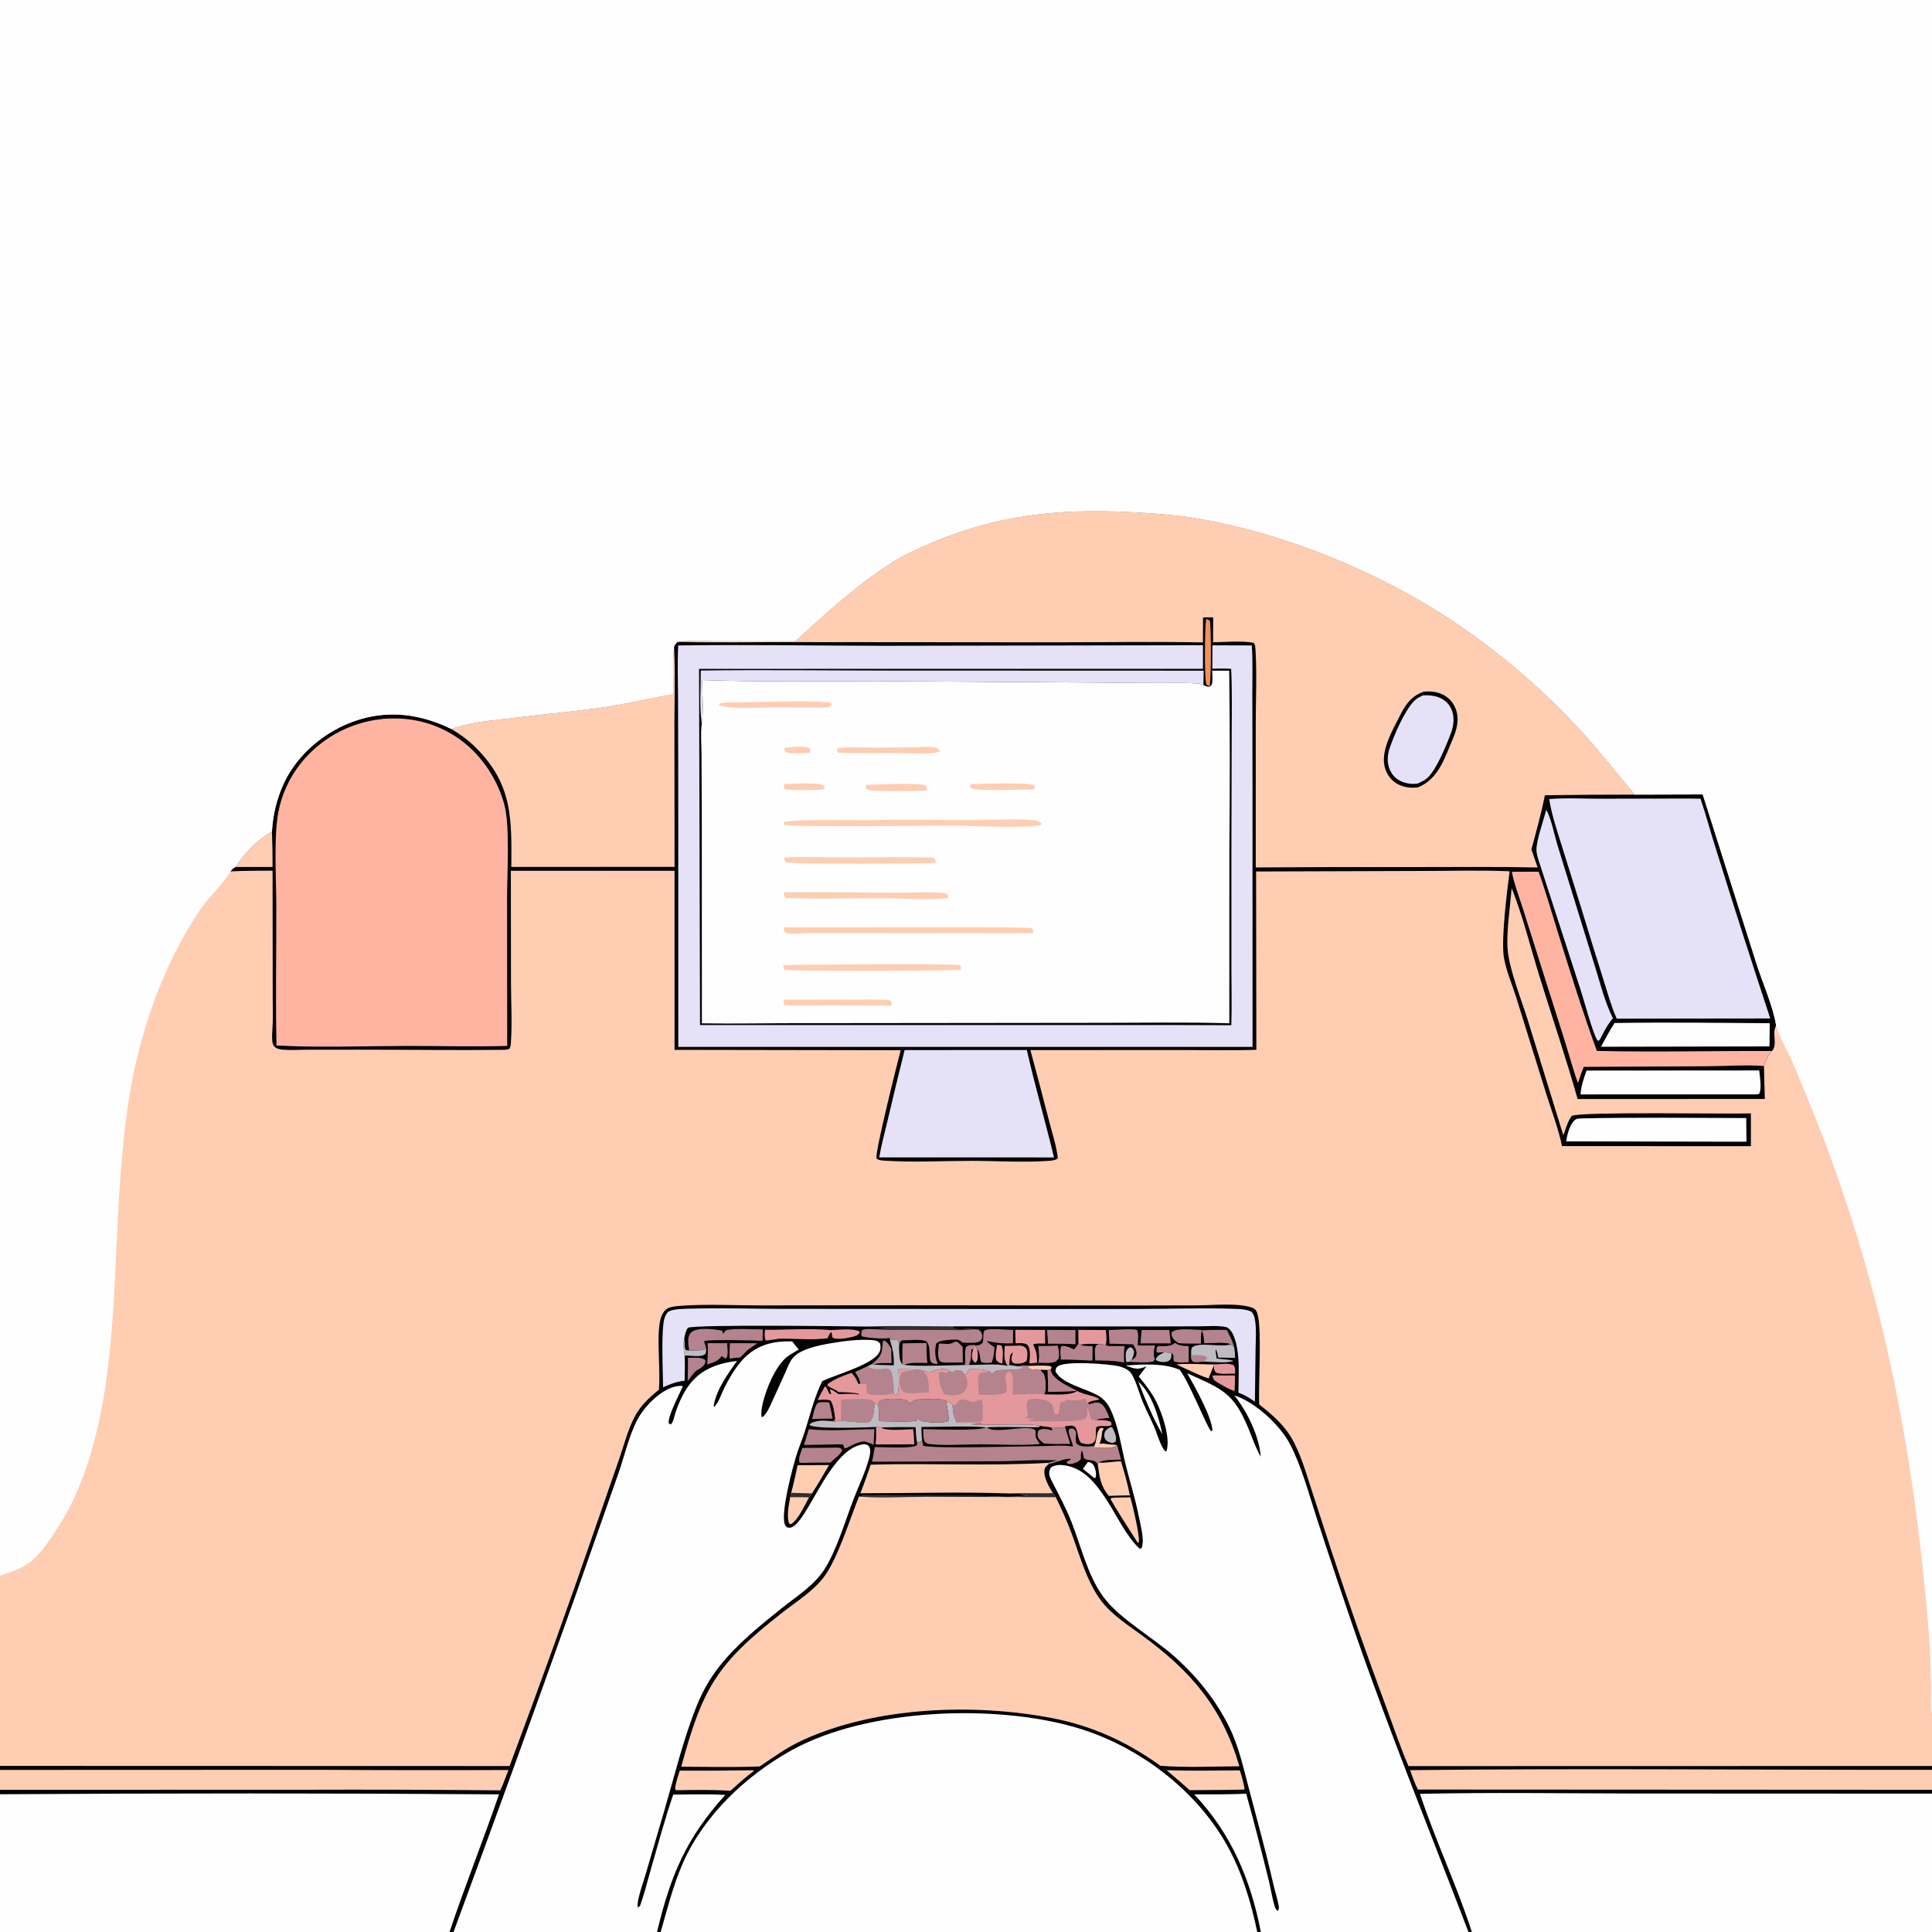 <?xml version="1.0" encoding="utf-8" ?>
<svg xmlns="http://www.w3.org/2000/svg" xmlns:xlink="http://www.w3.org/1999/xlink" width="1024" height="1024">
	<rect width="100%" height="100%" fill="#808080" stroke="none"/>
	<path fill="#FFCDB2" d="M0 0L1024 0L1024 908.418L1024 936.008L1024 938.043L1024 948.639L1024 950.662L1024 1024L780.116 1024L778.314 1024L668.267 1024L666.368 1024L350.175 1024L348.241 1024L240.388 1024L238.256 1024L0 1024L0 950.991L0 948.637L0 938.092L0 935.965L0 835.095L0 0Z"/>
	<path fill="#020202" d="M421.464 339.871C437.923 324.897 454.681 309.431 473.614 297.617C480.065 293.592 487.029 290.572 494.004 287.588C527.76 273.148 560.502 269.602 596.955 271.311C609.899 271.918 623.196 272.799 635.969 275.006C680.299 282.666 727.864 302.04 765.727 326.345C792.282 343.391 818.098 365.409 839.267 388.79C848.706 399.215 857.457 410.388 866.497 421.166L902.472 421.064L930.861 510.443C934.073 520.66 939.817 533.305 941.388 543.641C938.895 547.646 942.379 553.36 939.245 557.052C937.104 558.43 935.994 562.614 934.925 565L935.397 582.475L836.173 582.515C830.021 560.734 822.723 539.366 816.039 517.753C811.221 502.175 807.233 485.856 801.218 470.717C800.476 479.84 798.252 494.934 799.094 503.521C800.171 514.503 806.305 529.694 809.687 540.458L828.603 601.765C829.847 598.351 830.916 594.321 833.105 591.407C839.009 589.08 914.794 590.53 928.013 590.121L928.02 607.502L827.898 607.456C825.984 598.128 822.355 588.721 819.498 579.613L803.569 528.465C801.474 521.732 797.549 512.706 796.892 505.809C795.909 495.484 798.691 472.69 800.139 461.809C785.243 461.128 770.106 461.616 755.191 461.618L665.748 461.908L665.891 556.417C651.977 556.859 637.947 556.52 624.022 556.526L546.131 556.574Q551.173 575.171 555.955 593.836C557.622 600.336 559.917 607.236 560.679 613.872C559.549 615.148 556.509 615.228 554.836 615.338C541.689 616.206 527.893 615.277 514.665 615.281C499.855 615.285 483.665 616.175 469.002 615.174C467.489 615.07 465.766 615.046 464.582 614.003C463.46 611.653 475.747 562.864 477.388 556.644L357.523 556.443L357.515 461.537L270.762 461.543L270.829 520.968C270.852 531.256 271.499 541.985 270.808 552.236C270.707 553.741 270.758 554.812 269.846 556.011C268.8 556.292 267.973 556.426 266.88 556.437C241.425 556.709 215.916 556.355 190.454 556.359L163.282 556.371C158.877 556.374 154.26 556.726 149.888 556.35C148.313 556.215 146.298 555.814 145.268 554.495C144.629 553.679 144.375 552.576 144.292 551.563C144.041 548.506 144.469 545.241 144.55 542.171C144.677 537.377 144.561 532.556 144.542 527.76L144.477 461.481C137.025 461.517 129.553 461.451 122.11 461.867C122.951 460.746 123.574 460.208 124.798 459.526C128.623 453.163 137.389 443.885 144.143 440.792Q144.311 437.399 144.81 434.039Q145.309 430.679 146.134 427.383Q146.959 424.088 148.102 420.888Q149.244 417.689 150.694 414.617C158.052 399.333 172.516 387.439 188.461 382.009C205.893 376.072 222.991 378.452 239.246 386.39C248.782 382.753 259.826 381.989 269.926 380.749C285.171 378.878 300.464 377.468 315.693 375.456C329.641 373.613 343.149 370.359 356.96 367.817C356.915 359.643 356.264 350.86 357.262 342.759C357.782 341.521 358.178 341.004 359.233 340.173C366.149 339.277 373.576 339.828 380.565 339.833L421.464 339.871Z"/>
	<path fill="#EF925B" d="M639.252 328.09C640.155 328.324 640.625 328.517 641.329 329.134C641.983 337.467 642.026 355.35 641.205 363.702L639.504 362.995C638.172 360.779 638.596 331.973 639.252 328.09Z"/>
	<path fill="#FFCDB2" d="M144.143 440.792Q144.51 450.151 144.47 459.517L124.798 459.526C128.623 453.163 137.389 443.885 144.143 440.792Z"/>
	<path fill="#FEFEFE" d="M855.746 542.209C883.138 541.781 910.613 542.125 938.009 542.334L937.866 554.615L930.75 554.638L848.55 554.793C850.86 550.548 853.115 546.268 855.746 542.209Z"/>
	<path fill="#FEFEFE" d="M838.455 592.767C867.459 592.161 896.528 592.53 925.539 592.587Q925.638 598.854 925.653 605.121L916.75 605.124L830.091 604.941C830.604 601.541 831.905 596.439 834.349 593.937C835.582 592.675 836.815 592.873 838.455 592.767Z"/>
	<path fill="#FEFEFE" d="M840.898 567.421L932.428 567.358C932.71 570.51 933.926 576.96 932.366 579.79L931.125 580.041L837.698 580.064C838.052 575.606 839.375 571.592 840.898 567.421Z"/>
	<path fill="#E5E1F7" d="M819.497 429.28C821.915 432.668 824.056 443.291 825.436 447.774L844.91 510.766C847.97 520.346 850.392 530.708 854.864 539.71C851.94 543.098 850.006 547.081 847.945 551.019C847.79 551.251 847.314 551.557 847.088 551.735C846.739 551.397 846.597 551.297 846.326 550.819C843.925 546.586 839.744 530.834 837.854 524.985L815.443 455.856C814.953 454.295 814.476 452.599 814.366 450.965C814.028 445.953 818.166 434.782 819.497 429.28Z"/>
	<path fill="#E5E1F7" d="M371.431 355.39C404.874 354.967 438.367 355.386 471.815 355.413L637.956 355.472L637.839 363.109C636.587 362.317 635.356 362.3 633.931 362.213C627.726 361.832 621.414 362.064 615.193 362.039Q597.393 362.01 579.594 361.78L463.041 361.003C432.809 361.03 402.362 361.498 372.153 360.458C372.216 367.928 372.984 376.338 371.925 383.722C370.684 374.635 371.441 364.585 371.431 355.39Z"/>
	<path fill="#FFB4A2" d="M801.279 462.073L815.493 462.017C819.249 472.499 822.304 483.265 825.62 493.892C832.203 514.99 838.785 536.247 846.375 557.008C877.282 557.708 908.32 556.946 939.245 557.052C937.104 558.43 935.994 562.614 934.925 565C925.014 564.279 914.447 565.093 904.48 565.136L839.451 565.467C838.221 568.282 837.289 571.178 836.335 574.095C833.661 566.589 831.579 558.8 829.201 551.191L816.135 509.982L807.136 481.511C805.087 475.114 802.589 468.654 801.279 462.073Z"/>
	<path fill="#E5E1F7" d="M479.462 556.567L544.246 556.525C548.532 575.585 554.092 594.457 558.644 613.478L545.25 613.449L466.008 613.438C467.066 607.018 468.869 600.616 470.358 594.272Q474.771 575.386 479.462 556.567Z"/>
	<path fill="#FFCDB2" d="M356.96 367.817C356.915 359.643 356.264 350.86 357.262 342.759C358.004 356.462 357.457 370.441 357.459 384.17L357.538 459.459L271.007 459.494C271.16 434.408 271.848 416.246 252.783 396.851C248.742 392.741 244.198 389.325 239.246 386.39C248.782 382.753 259.826 381.989 269.926 380.749C285.171 378.878 300.464 377.468 315.693 375.456C329.641 373.613 343.149 370.359 356.96 367.817Z"/>
	<path fill="#E5E1F7" d="M894.308 423.247L901.275 423.319C904.196 431.733 906.459 440.487 909.177 448.986Q923.328 494.522 938.276 539.801L866.511 539.891L856.901 539.901C853.979 533.37 852.047 526.206 849.882 519.391Q843.826 500.227 837.998 480.993L827.817 448.42C825.27 440.221 822.444 432.032 821.106 423.531C829.729 422.808 838.749 423.328 847.425 423.339L894.308 423.247Z"/>
	<path fill="#E5E1F7" d="M359.451 342.1C395.496 341.597 431.582 342.214 467.63 342.289L637.606 341.978L637.582 354.491L370.52 354.513L371.036 543.281L621.023 543.288L652.622 543.384C652.939 533.385 652.678 523.287 652.674 513.276L652.662 451.274L652.81 391.625C652.832 379.286 653.127 366.847 652.536 354.52C649.238 354.245 645.87 354.392 642.56 354.422L642.62 342.033L663.498 342.093C664.054 350.664 663.729 359.476 663.768 368.07L663.853 418.618L663.882 554.879L359.499 554.874L359.484 416.239L359.375 370.2C359.335 360.856 359.003 351.429 359.451 342.1Z"/>
	<path fill="#FFB4A2" d="M201.859 381.18C204.135 380.796 206.685 380.836 208.994 380.808Q210.438 380.798 211.881 380.859Q213.325 380.92 214.763 381.052Q216.201 381.183 217.631 381.386Q219.062 381.589 220.48 381.861Q221.898 382.134 223.302 382.476Q224.705 382.818 226.09 383.229Q227.474 383.64 228.837 384.119Q230.2 384.597 231.538 385.142Q232.875 385.688 234.184 386.298Q235.494 386.908 236.771 387.582Q238.049 388.256 239.291 388.992Q240.534 389.728 241.739 390.524Q242.944 391.321 244.109 392.175Q245.273 393.03 246.394 393.941Q247.515 394.852 248.589 395.817Q249.664 396.782 250.69 397.799C258.636 405.698 264.883 416.491 267.54 427.408C270.252 438.545 268.779 463.209 268.753 476.166L268.83 554.365C251.198 554.848 233.4 554.354 215.75 554.363C193.293 554.42 168.829 555.343 146.54 554.128C146.02 529.465 146.499 504.692 146.445 480.017C146.414 466.092 145.046 443.728 147.484 430.692Q147.808 428.959 148.234 427.248Q148.659 425.538 149.186 423.855Q149.713 422.173 150.338 420.525Q150.964 418.877 151.686 417.269Q152.408 415.66 153.224 414.098Q154.041 412.535 154.948 411.024Q155.856 409.513 156.851 408.058Q157.847 406.603 158.927 405.21Q159.896 403.963 160.927 402.766Q161.957 401.568 163.046 400.424Q164.135 399.28 165.28 398.192Q166.424 397.103 167.622 396.073Q168.82 395.043 170.067 394.075Q171.315 393.106 172.609 392.201Q173.904 391.296 175.242 390.456Q176.58 389.617 177.958 388.845Q179.337 388.074 180.752 387.372Q182.167 386.671 183.616 386.04Q185.064 385.41 186.542 384.853Q188.02 384.297 189.524 383.814Q191.028 383.332 192.555 382.925Q194.081 382.518 195.626 382.189Q197.171 381.859 198.73 381.606Q200.289 381.354 201.859 381.18Z"/>
	<path fill="#FFCDB2" d="M421.464 339.871C437.923 324.897 454.681 309.431 473.614 297.617C480.065 293.592 487.029 290.572 494.004 287.588C527.76 273.148 560.502 269.602 596.955 271.311C609.899 271.918 623.196 272.799 635.969 275.006C680.299 282.666 727.864 302.04 765.727 326.345C792.282 343.391 818.098 365.409 839.267 388.79C848.706 399.215 857.457 410.388 866.497 421.166Q842.666 421.149 818.838 421.5C816.893 431.178 814.274 440.667 811.674 450.186Q813.289 454.993 814.973 459.776C793.262 459.322 771.485 459.573 749.769 459.569Q707.679 459.453 665.59 459.765L665.568 383.757C665.573 370.996 666.198 357.909 665.484 345.195C665.4 343.711 665.445 341.817 664.463 340.69C657.812 339.494 649.748 340.364 642.938 340.4L643.028 327.273C641.234 327.125 639.428 327.216 637.63 327.259L637.571 340.485C611.683 340.009 585.721 340.42 559.827 340.443L420.961 340.33C400.405 340.268 379.777 340.767 359.233 340.173C366.149 339.277 373.576 339.828 380.565 339.833L421.464 339.871Z"/>
	<path fill="#020202" d="M754.704 366.568C757.985 366.369 760.667 366.478 763.756 367.712C767.358 369.151 770.067 371.952 771.486 375.552C773.67 381.092 772.173 386.616 769.934 391.847C765.625 401.915 762.401 412.965 751.453 417.368C748.023 417.666 745.222 417.505 742.002 416.158C738.343 414.628 735.739 411.654 734.372 407.965C730.94 398.706 738.162 387.029 742.205 378.887C745.066 373.127 748.416 368.711 754.704 366.568Z"/>
	<path fill="#E5E1F7" d="M754.163 368.561C757.022 368.409 759.58 368.544 762.302 369.518C765.36 370.612 767.768 372.662 769.146 375.624C771.06 379.734 770.603 384.291 769.071 388.437C766.686 394.893 761.392 407.881 756.564 412.299C755.055 413.679 753.107 414.496 751.268 415.339C748.787 415.618 746.771 415.51 744.37 414.761C740.909 413.681 738.421 411.756 736.843 408.433C734.943 404.43 735.267 400.19 736.694 396.101C739.173 389.001 744.353 376.87 749.544 371.499C750.849 370.148 752.495 369.372 754.163 368.561Z"/>
	<path fill="#FEFEFE" d="M642.485 355.481L651.509 355.47Q652.094 402.617 651.595 449.765L651.57 542.37C628.749 541.673 605.802 542.138 582.969 542.126L425.811 542.297C407.891 542.273 389.923 542.696 372.011 542.391L371.964 431.759L371.813 399.915C371.781 394.719 371.253 388.858 371.925 383.722C372.984 376.338 372.216 367.928 372.153 360.458C402.362 361.498 432.809 361.03 463.041 361.003L579.594 361.78Q597.393 362.01 615.193 362.039C621.414 362.064 627.726 361.832 633.931 362.213C635.356 362.3 636.587 362.317 637.839 363.109C639.056 363.662 639.766 364 641.136 363.968C642.184 363.152 642.451 362.689 642.566 361.333C642.728 359.436 642.541 357.388 642.485 355.481Z"/>
	<path fill="#FFCDB2" d="M415.888 396.197C419.503 396.195 426.561 394.663 429.354 397.003L429.32 399.067L421.387 399.259C419.421 399.29 417.257 399.423 415.786 398.008L415.888 396.197Z"/>
	<path fill="#FFCDB2" d="M415.5 415.632C419.348 415.54 434.454 414.348 436.941 416.503L436.849 418.37C433.688 418.664 417.687 419.334 415.64 418.063L415.5 415.632Z"/>
	<path fill="#FFCDB2" d="M514.701 415.656C520.013 415.379 545.396 414.584 548.353 416.292C548.537 417.5 548.559 417.425 547.861 418.427C542.603 418.446 517.976 419.367 514.845 417.843C514.171 417.516 514.287 417.182 514.118 416.525L514.701 415.656Z"/>
	<path fill="#FFCDB2" d="M458.97 415.975C468.187 415.876 481.651 414.733 490.405 416.092C491.254 417.036 491.118 417.801 491.268 419.025C486.452 419.049 461.721 420.035 459.167 418.208L458.97 415.975Z"/>
	<path fill="#FFCDB2" d="M464.326 396.244L485.69 396.048C488.662 396.023 492.351 395.578 495.254 396.117C496.38 396.326 497.229 396.908 498.077 397.637L498.011 398.268C494.826 400.171 481.703 399.124 477.375 399.143Q461.035 399.232 444.696 399.077C443.685 398.417 443.714 398.486 443.433 397.315L444.059 396.557C450.528 395.635 457.756 396.245 464.326 396.244Z"/>
	<path fill="#FFCDB2" d="M387.677 372.222C404.293 372.32 423.7 371.077 439.898 372.274L440.783 373.471L441.022 373.003L440.542 372.479L440.765 373.521C440.557 373.724 440.368 373.947 440.141 374.128C438.568 375.387 436.55 375.071 434.666 374.999L408.766 374.927C399.993 374.952 389.303 376.206 380.858 373.74L381.872 372.906L380.351 373.302C382.856 372.337 385.044 372.272 387.677 372.222Z"/>
	<path fill="#FFCDB2" d="M415.344 529.83L450.315 529.831C457.324 529.826 464.465 529.548 471.451 530.079C472.653 530.92 472.46 531.59 472.736 532.964C461.607 533.066 450.475 532.867 439.345 532.879C431.472 532.887 423.403 533.284 415.553 532.737L415.344 529.83Z"/>
	<path fill="#FFCDB2" d="M415.536 454.526C426.32 453.926 437.437 454.476 448.252 454.477C463.705 454.478 479.261 454.086 494.703 454.563C495.801 455.242 495.72 456.165 496.037 457.373C488.306 457.702 418.589 458.186 416.156 456.985L415.536 454.526Z"/>
	<path fill="#FFCDB2" d="M415.508 472.953Q445.54 472.888 475.57 473.142C483.494 473.212 491.973 472.6 499.834 473.264C500.643 473.333 501.285 473.458 501.951 473.952C502.576 474.415 502.529 475.221 502.684 475.936C492.995 477.205 478.655 476.111 468.487 476.072C451.154 476.006 433.643 476.667 416.335 475.936C415.346 474.921 415.592 474.308 415.508 472.953Z"/>
	<path fill="#FFCDB2" d="M414.98 511.534C415.269 511.522 415.557 511.505 415.846 511.498C425.762 511.252 505.802 510.658 508.548 511.533C508.884 511.64 509.057 512.02 509.312 512.264L509.349 514.064C500.462 514.581 417.451 514.882 415.639 513.988L414.98 511.534Z"/>
	<path fill="#FFCDB2" d="M415.467 491.538C429.274 491.638 544.226 490.946 546.782 491.983C547.114 492.118 547.301 492.478 547.561 492.725L547.474 494.642L455.318 494.552L428.01 494.559C425.1 494.579 422.022 495.057 419.139 494.9C417.574 494.815 416.77 494.681 415.555 493.736L415.467 491.538Z"/>
	<path fill="#FFCDB2" d="M460.299 434.755C478.599 434.207 497.019 434.695 515.334 434.675C524.932 434.665 538.61 433.857 547.565 434.655C549.314 434.811 550.521 435.331 551.957 436.301L552.099 437.07C547.799 439.227 514.472 437.762 507.195 437.583C497.25 437.574 418.401 438.453 415.735 437.211L415.314 435.906C417.517 434.056 454.317 434.811 460.299 434.755Z"/>
	<path fill="#020202" d="M349.215 736.628L349.271 735.941C350.087 725.351 348.076 710.386 349.723 700.775C350.119 698.46 351.231 695.303 353.231 693.853C355.183 692.437 359.289 692.205 361.716 692.041C375.157 691.131 389.146 691.894 402.648 691.894L479.654 691.822L603.434 691.947L634.787 691.88C643.126 691.828 655.258 690.493 663.052 692.888C664.492 693.33 665.392 693.872 666.07 695.267C669.177 701.666 666.834 734.488 667.41 744.42C674.186 749.695 680.705 755.281 684.947 762.885C689.552 771.137 692.183 780.56 695.116 789.505L705.907 822.671Q719.451 863.745 734.524 904.282C738.463 914.81 742.06 925.778 746.52 936.072L1024 936.008L1024 938.043L1024 948.639L1024 950.662L1024 1024L780.116 1024L778.314 1024L668.267 1024L666.368 1024L350.175 1024L348.241 1024L240.388 1024L238.256 1024L0 1024L0 950.991L0 948.637L0 938.092L0 935.965L270.102 936.038Q294.389 871.237 316.906 805.799L328.505 772.331C330.928 765.225 332.888 757.601 336.377 750.931C339.432 745.091 344.096 740.666 349.215 736.628Z"/>
	<path fill="#E5989B" d="M516.629 712.823L517.144 713.227C517.347 714.129 517.23 714.313 517.956 714.943C518.054 716.602 518.509 718.797 518.11 720.393C517.838 721.48 517.865 721.694 516.872 722.274C516.177 721.752 515.852 721.408 515.49 720.589C514.836 719.107 515.294 716.641 515.791 715.176L516.629 712.823Z"/>
	<path fill="#FFCDB2" d="M544.779 723.952Q547.569 723.853 550.36 723.797C552.539 723.78 554.638 723.745 556.8 724.08L557.395 724.693L556.881 725.918L555.204 726.113L551.371 726.009C550.392 725.549 547.932 725.835 546.771 725.842C546.385 725.467 546.631 725.643 545.874 725.399C545.66 725.33 545.444 725.267 545.228 725.2L544.779 723.952Z"/>
	<path fill="#BEBBC3" d="M596.837 721.801C596.747 720.135 596.355 717.581 597.033 716.027C597.568 714.804 598.073 714.526 599.194 714.025C600.463 714.642 600.428 714.823 601.058 716.113C601.076 717.948 600.547 719.105 599.78 720.752L598.633 721.853L596.837 721.801Z"/>
	<path fill="#E5989B" d="M528.509 712.813C529.403 712.826 530 712.886 530.83 713.224C532.055 716.061 531.386 719.755 531.211 722.787C529.661 722.267 529.135 722.232 528.07 720.943C527.289 718.328 528.089 715.461 528.509 712.813Z"/>
	<path fill="#BEBBC3" d="M617.057 716.751L620.903 717.037C620.791 718.548 621.101 720.155 619.711 721.12C618.134 722.214 615.103 722.106 613.412 721.277C612.916 721.034 612.869 720.939 612.534 720.595C613.396 718.356 615.038 717.876 617.057 716.751Z"/>
	<path fill="#B5838D" d="M511.426 723.456C511.975 720.375 510.955 716.624 512.055 713.869C513.572 712.694 514.742 712.937 516.629 712.823L515.791 715.176L514.896 715.194C514.624 717.873 514.885 721.067 513.515 723.422L511.426 723.456Z"/>
	<path fill="#FEFEFE" d="M576.679 774.808C577.233 774.973 577.524 775.041 578.023 775.241C579.186 775.707 579.71 776.559 580.157 777.674C580.802 779.283 581.252 781.799 580.567 783.433L579.663 783.195C577.814 781.581 575.859 780.075 573.947 778.535L576.679 774.808Z"/>
	<path fill="#BEBBC3" d="M362.886 718.455C362.324 715.397 362.01 712.216 362.697 709.153C362.841 710.499 362.935 711.777 362.909 713.132C362.889 714.164 362.938 714.666 363.551 715.548C364.115 715.639 364.685 715.771 365.258 715.771C368.112 715.687 371.714 716.032 374.363 714.953C374.239 715.723 374.234 717.373 373.6 717.833C371.231 719.552 365.784 718.364 362.886 718.455Z"/>
	<path fill="#BEBBC3" d="M588.852 756.323L589.725 756.865C590.7 759.048 592.178 761.792 591.27 764.202L589.504 764.838C588.023 764.451 586.651 764.215 585.799 762.794C585.132 761.683 585.102 760.474 585.518 759.265C586.078 757.636 587.434 757.036 588.852 756.323Z"/>
	<path fill="#FFCDB2" d="M579.965 766.47C581.343 763.842 580.934 760.735 582.254 758.157C582.805 757.08 582.953 757.029 584.037 756.683L585.038 757.285C584.378 758.223 584.116 758.611 584.058 759.789C583.961 761.799 583.466 763.405 582.776 765.293C583.921 765.103 584.59 764.962 585.735 765.233C587.846 765.733 589.996 765.498 592.139 765.963C590.034 767.991 584.636 767.392 581.748 767.347C581.153 767.338 580.57 767.296 579.976 767.249L579.965 766.47Z"/>
	<path fill="#FEFEFE" d="M603.346 732.369C610.541 738.63 614.224 751.176 616.042 760.151C611.187 751.896 606.838 741.338 603.346 732.369Z"/>
	<path fill="#E5989B" d="M643.286 723.123C646.774 723.209 650.77 722.103 653.959 723.691C654.868 725.27 654.626 726.3 654.606 728.099C651.223 727.819 647.502 728.759 644.35 727.45C643.236 725.992 643.425 724.926 643.286 723.123Z"/>
	<path fill="#E5989B" d="M642.591 728.998L654.589 729.002C654.618 731.787 654.516 734.53 654.356 737.309C651.194 736.267 647.589 734.149 644.753 732.364C643.053 731.293 643.043 730.85 642.591 728.998Z"/>
	<path fill="#B5838D" d="M462.19 722.948C464.432 720.926 466.484 719.435 467.314 716.409C467.468 715.849 467.972 710.758 468.042 710.68C468.205 710.498 468.526 710.615 468.768 710.583C470.657 711.644 471.357 713.15 472.391 714.976L472.502 722.47C469.71 722.522 465.511 722.106 462.98 723.259L462.19 722.948Z"/>
	<path fill="#B5838D" d="M364.647 719.678L368.238 719.65C370.203 719.624 371.383 719.657 373.223 720.415C373.629 720.967 374.061 721.19 373.889 721.918C373.336 724.263 370.796 725.445 368.904 726.598C367.207 728.268 365.875 730.124 364.489 732.047C364.592 727.926 364.596 723.799 364.647 719.678Z"/>
	<path fill="#FFCDB2" d="M623.464 723.2C629.969 722.555 636.99 723.137 643.547 723.229L640.86 729.817L640.83 730.514C638.867 730.641 626.187 724.314 623.464 723.2Z"/>
	<path fill="#B5838D" d="M386.847 711.906C391.674 711.856 396.513 711.944 401.341 711.966L396.227 715.578L392.329 719.479C390.439 719.573 388.551 719.842 386.672 720.061C386.609 717.336 386.729 714.628 386.847 711.906Z"/>
	<path fill="#B5838D" d="M434.846 743.203C436.431 743.132 437.868 743.13 439.44 743.353C439.801 743.916 441.236 751.107 441.229 751.918L436.739 751.942L430.422 752.175C431.032 749.822 431.499 746.765 432.671 744.665C433.326 743.492 433.608 743.567 434.846 743.203Z"/>
	<path fill="#B5838D" d="M555.204 726.113L556.881 725.918C556.967 726.27 557.051 726.622 557.153 726.969C558.5 731.553 566.95 734.993 570.958 737.193C565.851 737.681 560.626 737.63 555.496 737.78Q555.503 731.943 555.204 726.113Z"/>
	<path fill="#B5838D" d="M550.361 713.433C553.764 713.393 557.168 713.388 560.565 713.181C561.122 714.837 561.676 718.277 561.087 719.972C560.828 720.716 560.128 721.029 559.53 721.483L560.61 721.16C557.087 723.094 554.092 722.116 550.311 722.387C551.019 719.435 550.595 716.424 550.361 713.433Z"/>
	<path fill="#B5838D" d="M375.033 711.907L385.445 711.925C385.421 714.349 386.122 717.447 385.166 719.686L384.357 719.998L382.454 718.762C380.629 721.637 377.879 722.114 374.823 723.206C375.112 719.31 375.377 715.816 375.033 711.907Z"/>
	<path fill="#FFCDB2" d="M418.807 793.496C422.137 793.509 425.525 793.39 428.847 793.56C426.793 797.266 422.786 806.25 418.967 807.921L418.143 807.324C416.872 802.967 418.109 797.867 418.807 793.496Z"/>
	<path fill="#E5989B" d="M532.535 713.348C534.787 713.337 537.024 713.328 539.274 713.205C540.837 713.12 542.149 713.116 543.397 714.218C544.441 715.14 544.57 716.726 544.559 718.031C544.549 719.181 544.408 720.187 544.142 721.301C542.534 722.59 540.459 722.894 538.389 722.741C537.677 722.688 537.152 722.428 536.544 722.083C535.702 720.18 536.29 718.637 536.857 716.714C535.654 717.62 535.437 718.133 535.229 719.692Q534.995 721.583 534.88 723.484L534.034 723.879C531.686 720.799 532.407 717.019 532.535 713.348Z"/>
	<path fill="#B5838D" d="M617.057 716.751C615.658 716.537 614.693 717.136 613.25 716.834C612.913 716.012 612.895 715.73 613.04 714.811C613.21 713.736 613.042 714.135 613.975 713.426C616.14 713.523 620.207 713.704 622.022 712.346C622.275 712.157 622.493 711.924 622.729 711.713L623.994 712.477C625.998 713.374 627.872 713.369 630.025 713.464L630.051 721.999C627.642 722.029 624.509 722.449 622.264 721.551C621.782 720.523 621.939 719.606 621.995 718.501C621.647 717.815 621.521 717.523 620.903 717.037L617.057 716.751Z"/>
	<path fill="#B5838D" d="M554.961 704.864L570.01 704.955L570.026 712.484C565.15 712.189 560.338 712.157 555.459 712.226C555.358 709.772 555.133 707.314 554.961 704.864Z"/>
	<path fill="#B5838D" d="M605.134 704.935L619.71 704.908L620.534 712.025L604.518 712.03C604.578 709.664 604.895 707.289 605.134 704.935Z"/>
	<path fill="#E5989B" d="M571.523 704.868L586.14 704.928C586.277 707.255 586.862 710.535 586.018 712.736L582.442 712.364C579.109 712.197 575.824 712.108 572.529 712.713L571.627 712.099C571.565 709.688 571.491 707.28 571.523 704.868Z"/>
	<path fill="#B5838D" d="M571.627 712.099L572.529 712.713C574.663 713.555 576.832 713.431 579.091 713.463L579.029 721.167C573.462 720.892 567.872 720.576 562.297 720.615C562.127 718.379 561.762 716.092 562.307 713.894L563.055 713.317C566.486 713.546 566.398 714.133 569.278 715.209C570.16 714.238 570.881 713.175 571.627 712.099Z"/>
	<path fill="#B5838D" d="M582.442 712.364L586.018 712.736C586.84 713.622 588.149 713.38 589.332 713.417C591.571 713.487 593.823 713.429 596.063 713.407C595.651 716.367 595.687 719.148 595.789 722.125C595.642 722.109 595.494 722.105 595.349 722.077C590.27 721.109 585.659 721.135 580.495 721.068C580.429 718.837 579.979 715.895 580.658 713.773C580.954 712.848 581.634 712.79 582.442 712.364Z"/>
	<path fill="#B5838D" d="M564.444 756.092L567.244 765.269C562.63 765.345 558.034 765.472 553.429 765.105C551.942 763.983 550.288 763.035 550.007 761.039C549.851 759.926 549.969 759.185 550.445 758.185C552.733 756.701 555.094 757.585 557.592 758.104L557.699 757.404L556.981 756.537C559.393 756.323 562.251 757.253 564.444 756.092Z"/>
	<path fill="#B5838D" d="M506.435 710.98C508.091 711.327 509.113 712.734 510.209 713.913C510.287 716.656 510.266 719.409 510.284 722.153L500.875 722.186C500.028 722.157 498.752 722.066 498.194 721.368C496.531 719.288 497.451 714.618 497.618 712.1C500.945 712.105 503.558 713.004 506.435 710.98Z"/>
	<path fill="#B5838D" d="M478.469 712.012C482.652 712.001 486.907 711.734 491.078 711.903C491.077 715.438 491.066 718.897 491.557 722.404C488.17 722.482 482.338 721.86 479.362 723.351L478.252 723.121C478.366 719.425 478.124 715.691 478.469 712.012Z"/>
	<path fill="#E5989B" d="M538.1 704.833L553.905 704.874L553.937 712.156C551.914 712.153 549.487 711.844 547.599 712.559C549.083 715.614 549.64 717.842 549.666 721.259L549.667 722.26L545.603 722.668C545.613 722.516 545.624 722.365 545.632 722.213C545.784 719.218 546.505 715.012 544.393 712.645C542.589 711.641 540.278 711.943 538.264 711.955L538.1 704.833Z"/>
	<path fill="#FFCDB2" d="M590.938 793.753L599.138 793.609C600.197 797.51 604.519 814.95 603.496 817.781L602.742 817.284C597.993 809.768 593.038 802.317 588.621 794.602L589.012 793.966L590.938 793.753Z"/>
	<path fill="#B5838D" d="M444.124 767.255C444.96 767.322 445.404 767.605 446.14 767.982L446.338 768.809C445.251 771.123 442.049 773.363 440.144 775.198Q432.758 775.129 425.375 775.372L423.786 775.271C422.868 773.107 424.563 769.608 425.302 767.42Q434.714 767.4 444.124 767.255Z"/>
	<path fill="#E5989B" d="M464.348 756.297C465.223 756.381 466.162 756.401 467.02 756.577C469.96 758.741 480.109 757.527 483.962 757.468C484.384 760.124 484.455 762.828 484.604 765.512L464.091 765.586C464.419 762.487 464.371 759.408 464.348 756.297Z"/>
	<path fill="#BEBBC3" d="M631.338 718.253C631.318 716.816 631.183 715.486 631.803 714.15C635.381 711.061 646.608 714.157 652.028 712.646L654.041 713.645C654.455 715.678 654.587 717.618 654.652 719.69L645.658 719.555C645.375 718.183 645.226 716.208 644.339 715.147C644.327 716.861 644.535 718.355 644.87 720.034C647.891 720.483 650.935 720.42 653.866 721.291C650.029 722.718 642.167 721.818 637.827 721.613C635.999 721.787 634.122 722.104 632.316 721.68C631.204 720.499 631.437 719.837 631.338 718.253Z"/>
	<path fill="#B5838D" d="M631.338 718.253C633.839 718.275 637.822 717.84 639.862 719.398C639.591 720.73 638.889 720.859 637.827 721.613C635.999 721.787 634.122 722.104 632.316 721.68C631.204 720.499 631.437 719.837 631.338 718.253Z"/>
	<path fill="#B5838D" d="M517.144 713.227C518.857 712.949 519.347 712.94 520.745 711.829C521.62 709.984 520.562 705.637 522.238 705.024C525.387 703.872 533.378 704.897 536.989 704.915L536.888 711.963C531.952 712.234 527.837 711.84 523.024 710.723C523.978 712.137 525.709 713.048 527.105 714.02C526.964 716.941 526.629 719.435 525.66 722.227C523.828 722.333 521.789 722.683 520.099 721.868C519.578 720.903 519.547 720.217 519.449 719.151C519.295 717.466 518.848 716.359 517.956 714.943C517.23 714.313 517.347 714.129 517.144 713.227Z"/>
	<path fill="#B5838D" d="M587.635 704.938C590.25 704.971 601.151 704.052 602.635 704.955C603.74 706.844 603.064 710.845 603.017 713.093C606.053 713.235 609.145 713.109 612.187 713.089C611.472 715.808 611.247 717.756 612.04 720.495L611.514 721.508C607.672 722.53 602.62 721.913 598.633 721.853L599.78 720.752C600.843 720.398 601.779 719.6 602.165 718.503C602.912 716.384 601.568 714.298 600.579 712.528L588.035 712.182Q587.869 708.558 587.635 704.938Z"/>
	<path fill="#B5838D" d="M636.843 705.143C641.275 704.742 645.758 704.879 650.205 704.896C651.63 707.733 653.246 710.554 654.041 713.645L652.028 712.646L651.914 712.368C649.83 711.237 641.067 711.948 638.237 711.957C637.982 709.669 638.221 707.361 636.94 705.359C636.395 707.662 636.493 709.775 636.568 712.117C632.627 712.077 628.544 712.263 624.626 711.911C624.584 711.872 624.547 711.828 624.501 711.796C623.319 710.975 622.319 710.405 621.556 709.113C620.876 707.964 620.8 707.265 621.133 706.017C624.089 703.656 632.537 704.854 636.473 704.894L636.843 705.143Z"/>
	<path fill="#FFCDB2" d="M422.756 776.604L439.404 776.491C436.466 781.554 433.572 786.64 430.353 791.532L428.847 793.56C425.525 793.39 422.137 793.509 418.807 793.496L419.324 791.224C420.701 786.421 421.67 781.48 422.756 776.604Z"/>
	<path fill="#312D2E" d="M419.324 791.224Q424.838 791.412 430.353 791.532L428.847 793.56C425.525 793.39 422.137 793.509 418.807 793.496L419.324 791.224Z"/>
	<path fill="#E5989B" d="M440.326 704.98C444.856 704.829 450.767 704.018 455.09 705.406L455.971 706.394L455.836 705.801C455.139 707.321 454.689 707.641 453.091 708.191C450.587 709.052 444.018 710.27 441.58 709.14C441.45 709.08 441.339 708.986 441.219 708.909L440.657 705.924C439.643 706.811 439.212 708.092 438.665 709.294C430.357 710.392 422.454 709.468 414.172 709.533C411.314 709.556 408.55 710.457 405.768 710.437C405.052 708.73 405.365 706.665 405.397 704.826C416.914 704.884 428.876 703.944 440.326 704.98Z"/>
	<path fill="#FFCDB2" d="M582.387 775.194C586.302 775.527 590.217 774.487 594.158 774.583C595.938 780.44 597.719 786.569 598.848 792.583C595.141 792.666 591.409 792.664 587.709 792.878C583.24 787.443 582.826 783.11 581.883 776.397L582.387 775.194Z"/>
	<path fill="#B5838D" d="M365.258 715.771C364.967 713.907 364.737 711.801 364.797 709.911C364.846 708.345 365.455 706.915 366.711 705.919C369.896 703.392 378.95 704.478 382.746 705.297L383.149 706.881C383.902 706.185 383.632 706.487 384.268 705.693C384.416 705.509 384.56 705.321 384.705 705.135C388.197 703.865 399.933 704.653 404.306 704.632L404.157 710.653C400.328 710.437 374.418 709.771 373.171 710.876C373.613 712.232 374.013 713.57 374.363 714.953C371.714 716.032 368.112 715.687 365.258 715.771Z"/>
	<path fill="#B5838D" d="M428.683 757.486C439.938 758.707 452.086 757.541 463.443 757.505C463.397 760.284 463.172 763.062 462.995 765.836C461.535 765.023 460.111 764.531 458.519 764.03C453.268 764.051 449.595 767.703 447.606 767.646C447.399 766.955 447.269 766.402 446.796 765.836C446.703 765.725 446.629 765.579 446.495 765.526C446.295 765.446 428.303 765.917 426.124 765.876L428.683 757.486Z"/>
	<path fill="#FFCDB2" d="M618.284 938.232C631.184 938.72 644.213 938.356 657.128 938.34C658.255 941.735 659.164 944.96 659.706 948.498C650.001 948.779 640.266 948.729 630.556 948.829Q624.492 943.448 618.284 938.232Z"/>
	<path fill="#FFCDB2" d="M399.148 938.26L399.532 938.687C395.136 941.862 391.145 945.598 387.087 949.187C377.751 948.476 368.3 948.714 358.946 948.852C358.087 948.794 358.492 948.957 357.808 948.203C358.085 944.921 359.318 941.614 360.264 938.461Q379.707 938.588 399.148 938.26Z"/>
	<path fill="#BEBBC3" d="M501.475 742.604C502.834 742.868 503.64 743.02 504.548 744.202C504.698 744.397 504.811 744.618 504.943 744.827C504.854 747.262 505.703 751.985 507.114 753.983C511.381 754.393 516.449 753.625 520.525 754.497L514.722 754.9C522.619 755.718 546.161 754.134 551.317 755.77C551.054 755.982 550.831 756.259 550.527 756.406C549.835 756.74 527.139 755.903 523.106 756.601L522.758 756.511C511.39 755.626 499.766 756.408 488.351 756.303C488.448 758.72 488.438 761.198 488.751 763.596C487.84 764.078 487.113 764.417 486.098 764.61C485.439 761.971 485.47 759.124 485.317 756.415Q476.167 756.293 467.02 756.577C466.162 756.401 465.223 756.381 464.348 756.297C463.616 756.38 462.898 756.41 462.162 756.433C457.094 756.589 431.46 757.565 428.995 755.249L429.604 754.439C433.537 752.442 436.858 752.942 441.129 753.264C442.695 753.976 443.939 752.781 445.718 753.013C449.06 753.319 458.574 754.434 460.991 753.554C463.332 751.542 463.07 746.602 463.677 743.603L465.56 744.79C465.915 747.544 465.742 750.466 465.755 753.245C468.096 753.264 485.118 753.858 485.98 752.927C486.34 752.539 485.853 751.937 486.6 751.208L486.688 751.934C487.323 752.634 487.26 752.682 488.266 753.016C491.299 754.025 499.872 754.508 502.561 753.168C503.338 751.4 501.735 744.925 501.475 742.604Z"/>
	<path fill="#B5838D" d="M465.56 744.79C465.634 743.737 465.762 743.254 466.354 742.377C469.757 741.017 475.415 741.267 479.004 741.774C480.714 742.015 480.791 742.431 481.836 743.674C482.827 743.345 482.421 743.548 483.215 743.053C484.646 742.16 485.518 741.681 487.22 741.689C490.32 741.705 499.089 740.724 501.475 742.604C501.735 744.925 503.338 751.4 502.561 753.168C499.872 754.508 491.299 754.025 488.266 753.016C487.26 752.682 487.323 752.634 486.688 751.934L486.6 751.208C485.853 751.937 486.34 752.539 485.98 752.927C485.118 753.858 468.096 753.264 465.755 753.245C465.742 750.466 465.915 747.544 465.56 744.79Z"/>
	<path fill="#B5838D" d="M457.641 703.075C473.599 702.606 489.647 702.967 505.615 702.988L504.662 703.821C507.846 705.349 512.78 703.806 516.315 704.557C517.819 704.676 518.857 704.404 519.809 705.782C520.497 706.777 520.779 707.912 520.469 709.087C520.248 709.921 519.788 710.753 519.002 711.106C516.902 712.049 512.663 711.634 510.268 711.664C509.673 711.258 508.819 710.479 508.174 710.236C506.641 709.657 500.895 710.322 499.198 710.664C497.923 710.92 497.136 711.249 496.209 712.202C495.341 715.266 495.569 719.794 496.981 722.623L496.526 723.004C495.065 722.767 494.494 722.797 493.329 721.84C491.995 718.195 493.725 713.725 490.843 710.809C487.227 709.632 481.99 710.449 478.155 710.396C477.023 711.101 477.026 711.129 476.754 712.49C476.652 713.005 476.593 713.527 476.523 714.046C476.458 712.829 476.359 711.762 476.079 710.568C474.674 709.751 473.293 710.167 471.693 710.269L471.607 709.096C469.383 709.875 458.843 709.149 456.667 708.187C456.54 706.918 456.407 706.257 456.86 705.019C459.094 704.056 462.007 704.498 464.409 704.56C466.381 704.476 468.248 704.367 470.186 703.988C469.485 702.829 459.637 703.662 457.641 703.075Z"/>
	<path fill="#312D2E" d="M457.641 703.075C473.599 702.606 489.647 702.967 505.615 702.988L504.662 703.821C507.846 705.349 512.78 703.806 516.315 704.557C511.02 705.223 505.387 704.918 500.051 704.918C490.423 704.917 480.787 704.805 471.16 704.912C468.886 704.916 466.672 704.761 464.409 704.56C466.381 704.476 468.248 704.367 470.186 703.988C469.485 702.829 459.637 703.662 457.641 703.075Z"/>
	<path fill="#B5838D" d="M522.758 756.511L523.106 756.601C527.295 760.026 541.958 755.56 547.537 757.345C549.89 758.098 548.432 759.987 549.001 761.789C549.295 762.718 550.51 764.213 551.052 765.084L550.735 765.397C540.492 766.251 529.518 765.496 519.2 765.505C510.852 765.512 501.101 766.343 492.898 765.416C491.589 765.268 491.207 765.011 490.185 764.246C489.187 762.118 489.374 759.775 489.329 757.467C494.862 757.519 519.289 758.556 522.758 756.511Z"/>
	<path fill="#BEBBC3" d="M473.73 723.637C473.87 718.588 473.293 715.591 471.851 710.842C471.794 710.652 471.746 710.46 471.693 710.269C473.293 710.167 474.674 709.751 476.079 710.568C476.359 711.762 476.458 712.829 476.523 714.046C476.717 716.896 476.299 720.925 478.252 723.121L479.362 723.351C482.965 724.393 506.567 723.584 511.426 723.456L513.515 723.422C520.321 723.505 527.355 722.584 534.034 723.879L534.88 723.484L539.616 724.146L541.879 724.603L542.026 725.181C538.404 726.848 529.151 725.396 527.457 726.851C526.88 727.347 526.404 727.686 525.746 728.044C525.541 727.813 525.349 727.569 525.131 727.35C524.94 727.157 524.724 726.989 524.52 726.808C520.923 725.447 517.205 725.768 513.414 725.748C512.898 727.291 512.914 727.784 511.576 728.779C510.705 727.647 510.097 727.008 508.854 726.239C507.742 726.211 507.149 726.226 506.106 726.684C505.324 727.028 504.894 727.21 504.062 727.331L503.247 726.418C499.488 724.541 495.662 726.399 492.006 727.505C491.33 727.169 490.777 726.915 490.029 726.761C489.84 726.722 489.649 726.696 489.459 726.663C488.298 726.226 487.336 725.756 486.068 725.972C482.787 725.758 479.542 725.724 476.255 725.755C476.267 729.225 477.03 736.835 475.222 739.625L474.229 739.462C473.51 738.38 473.672 738.587 473.792 737.419C473.403 738.018 473.144 738.351 472.42 738.588C469.57 739.523 463.026 739.674 460.15 738.692C459.475 737.701 459.501 736.894 459.42 735.726C459.354 734.768 459.392 734.148 459 733.269L455.987 733.435C455.81 730.917 454.689 729.278 453.296 727.26Q456.598 725.78 459.841 724.174L462.19 722.948L462.98 723.259C466.556 723.51 470.147 723.552 473.73 723.637Z"/>
	<path fill="#B5838D" d="M453.296 727.26Q456.598 725.78 459.841 724.174C461.823 725.621 464.991 725.962 467.448 725.603C469.088 725.364 470.146 725.062 471.669 725.859C473.648 728.401 473.647 734.211 473.792 737.419C473.403 738.018 473.144 738.351 472.42 738.588C469.57 739.523 463.026 739.674 460.15 738.692C459.475 737.701 459.501 736.894 459.42 735.726C459.354 734.768 459.392 734.148 459 733.269L455.987 733.435C455.81 730.917 454.689 729.278 453.296 727.26Z"/>
	<path fill="#B5838D" d="M568.731 766.692L568.601 766.092C568.093 763.819 566.099 759.793 566.485 757.686C567.553 757.042 567.625 757.101 568.878 757.236C569.775 757.979 570.277 758.462 570.333 759.701C570.396 761.059 569.697 763.972 570.571 765.01C571.862 766.543 574.64 766.72 576.502 766.665Q578.235 766.602 579.965 766.47L579.976 767.249C580.57 767.296 581.153 767.338 581.748 767.347C584.636 767.392 590.034 767.991 592.139 765.963Q593.189 769.792 594.176 773.638C591.431 773.7 584.313 773.567 582.387 775.194L581.883 776.397C580.41 772.693 576.496 774.933 574.43 772.73C574.245 771.618 574.084 770.56 573.693 769.499L573.416 768.768C573.333 769.001 573.245 769.231 573.167 769.466C572.764 770.68 572.874 771.964 572.914 773.224C571.964 774.762 570.013 775.424 568.25 775.826C567.364 776.028 566.611 776.053 565.758 775.74L565.269 774.909C566.096 774.38 567.038 773.886 567.76 773.224C563.899 772.872 559.88 775.253 555.86 775.972L555.337 775.353C557.015 774.85 558.716 774.455 560.418 774.046C550.076 773.518 539.493 774.434 529.118 774.484L462.168 774.735C462.815 772.177 463.208 769.57 463.648 766.97C468.206 766.912 482.621 767.951 485.903 766.076L486.098 764.61C487.113 764.417 487.84 764.078 488.751 763.596L489.236 766.179C492.472 768.024 543.489 766.522 551.956 766.462C557.239 766.424 563.542 765.809 568.731 766.692Z"/>
	<path fill="#FFCDB2" d="M461.472 776.301C492.714 775.399 524.13 777.111 555.337 775.353L555.86 775.972C554.769 776.873 553.873 777.505 553.619 779.001C552.952 782.937 556.049 788.121 558.051 791.383C550.514 791.743 542.92 791.138 535.407 791.571C509.073 790.649 482.407 791.454 456.036 791.446Q458.959 783.947 461.472 776.301Z"/>
	<path fill="#FFCDB2" d="M0 938.092L169.742 938.029Q219.62 938.345 269.498 938.136C268.117 941.755 266.769 945.388 265.19 948.926Q212.876 948.428 160.56 948.604L0 948.637L0 938.092Z"/>
	<path fill="#FFCDB2" d="M1024 938.043L1024 948.639L751.514 948.496L751.087 947.61C749.572 944.533 748.493 941.474 747.432 938.214C839.589 937.18 931.833 938.155 1024 938.043Z"/>
	<path fill="#E5989B" d="M539.616 724.146C541.285 723.989 543.135 723.608 544.779 723.952L545.228 725.2C545.444 725.267 545.66 725.33 545.874 725.399C546.631 725.643 546.385 725.467 546.771 725.842C547.932 725.835 550.392 725.549 551.371 726.009C551.506 726.217 551.636 726.428 551.776 726.632C552.229 727.293 552.591 727.67 553.204 728.162C554.309 731.351 554.658 735.789 553.473 739.028C558.255 738.948 566.992 739.908 570.858 737.294C571.585 737.57 572.302 737.841 573.014 738.153C576.135 739.52 579.632 739.643 582.532 741.444L582.525 741.861C580.62 742.234 578.04 742.398 576.526 743.686L577.327 744.294C579.218 743.954 581.613 742.78 583.343 743.934C585.822 745.588 586.81 748.805 587.947 751.423C585.382 751.702 582.772 751.875 580.269 752.519C582.905 752.845 586.099 752.421 588.498 753.487C589.127 754.386 589.25 754.199 589.095 755.368C586.561 756.627 583.281 755.054 581.062 756.491C580.345 758.961 581.83 763.426 579.194 764.831C577.346 765.816 574.819 765.53 573 764.715C570.29 762.099 572.146 755.619 567.761 755.637C566.527 755.641 565.615 755.68 564.444 756.092C562.251 757.253 559.393 756.323 556.981 756.537L551.317 755.77C546.161 754.134 522.619 755.718 514.722 754.9L520.525 754.497C516.449 753.625 511.381 754.393 507.114 753.983C505.703 751.985 504.854 747.262 504.943 744.827C504.811 744.618 504.698 744.397 504.548 744.202C503.64 743.02 502.834 742.868 501.475 742.604C499.089 740.724 490.32 741.705 487.22 741.689C485.518 741.681 484.646 742.16 483.215 743.053C482.421 743.548 482.827 743.345 481.836 743.674C480.791 742.431 480.714 742.015 479.004 741.774C475.415 741.267 469.757 741.017 466.354 742.377C465.762 743.254 465.634 743.737 465.56 744.79L463.677 743.603C463.07 746.602 463.332 751.542 460.991 753.554C458.574 754.434 449.06 753.319 445.718 753.013C443.939 752.781 442.695 753.976 441.129 753.264L442.266 752.94L442.671 752.189C442.203 748.862 441.936 745.331 440.257 742.368C438.261 741.54 435.501 741.966 433.356 742.034C434.599 739.551 435.855 737.109 437.26 734.712C438.692 735.748 438.609 737.704 440 738.995L440.532 738.707L439.877 736.849L440.201 736.377C441.73 736.889 443.199 738.077 444.549 738.971C447.637 738.916 451.534 738.434 454.531 739.062C454.77 739.112 455.006 739.173 455.244 739.228L454.971 738.767C451.705 737.861 447.782 738.017 444.383 737.838C442.641 736.235 440.257 735.906 438.488 734.273L438.863 733.48C442.487 730.786 447.035 729.058 451.299 727.644C453.106 729.395 453.935 731.089 454.895 733.388L455.987 733.435L459 733.269C459.392 734.148 459.354 734.768 459.42 735.726C459.501 736.894 459.475 737.701 460.15 738.692C463.026 739.674 469.57 739.523 472.42 738.588C473.144 738.351 473.403 738.018 473.792 737.419C473.672 738.587 473.51 738.38 474.229 739.462L475.222 739.625C477.03 736.835 476.267 729.225 476.255 725.755C479.542 725.724 482.787 725.758 486.068 725.972C487.336 725.756 488.298 726.226 489.459 726.663C489.649 726.696 489.84 726.722 490.029 726.761C490.777 726.915 491.33 727.169 492.006 727.505C495.662 726.399 499.488 724.541 503.247 726.418L504.062 727.331C504.894 727.21 505.324 727.028 506.106 726.684C507.149 726.226 507.742 726.211 508.854 726.239C510.097 727.008 510.705 727.647 511.576 728.779C512.914 727.784 512.898 727.291 513.414 725.748C517.205 725.768 520.923 725.447 524.52 726.808C524.724 726.989 524.94 727.157 525.131 727.35C525.349 727.569 525.541 727.813 525.746 728.044C526.404 727.686 526.88 727.347 527.457 726.851C529.151 725.396 538.404 726.848 542.026 725.181L541.879 724.603L539.616 724.146Z"/>
	<path fill="#B5838D" d="M486.068 725.972C487.336 725.756 488.298 726.226 489.459 726.663C489.517 726.812 489.567 726.964 489.635 727.109C490.022 727.942 489.754 727.434 490.357 728.025C492.452 730.078 492.258 735.49 492.366 738.278C488.647 737.626 482.735 739.146 479.81 738.089C478.529 737.625 478.048 737.066 477.528 735.816C476.715 733.857 476.604 730.137 477.642 728.243C478.654 726.394 483.622 726.571 485.65 726.078C485.79 726.044 485.929 726.007 486.068 725.972Z"/>
	<path fill="#B5838D" d="M503.247 726.418L504.062 727.331C504.894 727.21 505.324 727.028 506.106 726.684C507.149 726.226 507.742 726.211 508.854 726.239C510.097 727.008 510.705 727.647 511.576 728.779C512.691 730.943 513.192 732.915 512.401 735.302Q512.307 735.581 512.187 735.85Q512.066 736.118 511.92 736.373Q511.774 736.629 511.603 736.869Q511.433 737.109 511.24 737.331Q511.047 737.553 510.833 737.755Q510.619 737.957 510.386 738.138Q510.154 738.318 509.904 738.475Q509.655 738.631 509.392 738.763C507.025 739.962 502.316 739.618 499.918 738.747L500.117 738.045C499.788 737.578 499.558 737.295 499.308 736.805C498.262 734.751 497.163 729.535 497.823 727.441L498.756 727.042C499.981 727.442 500.875 727.619 502.165 727.601L503.247 726.418Z"/>
	<path fill="#B5838D" d="M504.943 744.827C506.866 744.553 507.137 743.739 508.292 742.215C511.604 740.769 512.706 743.022 515.749 742.962C517.517 742.927 518.648 741.616 520.473 742.031C521.258 745.2 520.794 749.014 520.874 752.302C520.281 753.219 520.235 753.402 519.091 753.619C515.281 754.342 511.02 753.416 507.114 753.983C505.703 751.985 504.854 747.262 504.943 744.827Z"/>
	<path fill="#B5838D" d="M445.755 741.755C450.782 741.819 456.058 741.06 461.044 741.804C462.545 742.028 462.767 742.404 463.677 743.603C463.07 746.602 463.332 751.542 460.991 753.554C458.574 754.434 449.06 753.319 445.718 753.013L445.755 741.755Z"/>
	<path fill="#B5838D" d="M545.585 741.6L546.449 741.62C547.126 741.63 547.574 741.579 548.248 741.449C549.845 741.143 551.434 741.525 553 741.849C554.441 742.32 556.193 742.493 556.963 743.827C557.119 743.971 557.296 744.094 557.429 744.259C558.475 745.547 558.655 747.863 558.971 749.469L560.002 749.66L558.924 748.965L560.175 749.7C561.024 748.786 561.146 749.022 561.121 747.683L561.58 746.918C561.615 745.575 561.53 744.43 562.297 743.261C563.83 742.879 564.927 742.729 565.952 741.413L566.062 742.139C568.551 742.226 570.836 742.339 573.293 741.815L574.771 741.239L575.647 741.739L575.942 742.836L576.526 743.686L577.327 744.294C579.218 743.954 581.613 742.78 583.343 743.934C585.822 745.588 586.81 748.805 587.947 751.423C585.382 751.702 582.772 751.875 580.269 752.519L578.753 752.683C577.44 751.544 577.634 748.642 576.687 746.966C576.534 746.695 576.367 746.431 576.207 746.164C576.261 747.878 576.623 750.286 575.503 751.7C573.607 754.093 551.817 753.249 547.51 753.225C546.632 753.22 545.791 753.169 544.918 753.08C546.062 752.194 547.634 752.128 549.024 751.889C547.099 751.844 545.039 751.943 543.143 751.598L544.405 750.983C545.163 749.373 544.115 747.008 544.079 745.255C544.041 743.423 544.321 742.873 545.585 741.6Z"/>
	<path fill="#B5838D" d="M539.616 724.146C541.285 723.989 543.135 723.608 544.779 723.952L545.228 725.2C545.444 725.267 545.66 725.33 545.874 725.399C546.631 725.643 546.385 725.467 546.771 725.842C547.932 725.835 550.392 725.549 551.371 726.009C551.506 726.217 551.636 726.428 551.776 726.632C552.229 727.293 552.591 727.67 553.204 728.162C554.309 731.351 554.658 735.789 553.473 739.028C553.123 739.009 552.773 738.997 552.424 738.968C547.247 738.528 541.969 739.239 536.755 739.245Q536.783 735.443 536.879 731.642C536.826 729.988 536.8 728.917 535.904 727.451L535.065 726.936C534.109 727.407 533.328 727.515 533.09 728.68C532.486 731.643 534.212 735.028 533.383 738.029C528.873 739.962 523.534 739.047 518.734 739.337C518.797 736.282 517.683 730.802 519.038 728.388C519.929 727.738 520.356 727.44 521.486 727.329C522.287 727.251 522.866 727.207 523.637 727.023L524.52 726.808C524.724 726.989 524.94 727.157 525.131 727.35C525.349 727.569 525.541 727.813 525.746 728.044C526.404 727.686 526.88 727.347 527.457 726.851C529.151 725.396 538.404 726.848 542.026 725.181L541.879 724.603L539.616 724.146Z"/>
	<path fill="#E5E1F7" d="M351.449 735.312C351.403 727.799 350.228 704.27 352.28 698.413C352.759 697.046 353.597 695.384 355.021 694.835C357.661 693.818 361.676 693.741 364.48 693.655C381.152 693.142 397.993 693.665 414.679 693.726L502.769 693.774L602.223 693.78C619.763 693.759 637.483 693.115 655.002 693.712C657.841 693.809 660.716 694.037 663.329 695.226C664.583 696.743 664.981 698.246 665.265 700.183C665.98 705.048 665.53 710.372 665.478 715.308L665.122 742.957C662.375 740.998 659.603 739.241 656.382 738.178C656.417 729.352 657.273 719.186 654.777 710.63C653.976 707.885 652.79 704.845 650.156 703.441C645.625 702.421 639.983 702.968 635.323 702.978L608.819 703.047L505.615 702.988C489.647 702.967 473.599 702.606 457.641 703.075C446.432 702.934 369.322 701.929 364.649 703.739C363.399 705.334 363.136 707.223 362.697 709.153C362.01 712.216 362.324 715.397 362.886 718.455C363.063 722.912 362.981 727.335 362.874 731.792C358.586 732.304 355.308 733.486 351.449 735.312Z"/>
	<path fill="#FEFEFE" d="M0 950.991Q132.248 950.099 264.493 951.042C256.097 975.477 246.447 999.501 238.256 1024L0 1024L0 950.991Z"/>
	<path fill="#FEFEFE" d="M752.617 950.771C790.082 949.97 827.651 950.517 865.127 950.596L1024 950.662L1024 1024L780.116 1024C772.147 999.233 760.771 975.525 752.617 950.771Z"/>
	<path fill="#FFCDB2" d="M558.051 791.383C558.706 792.095 559.22 792.647 559.595 793.548C562.602 799.666 565.362 805.813 567.767 812.193C572.247 824.072 575.891 838.177 583.607 848.385C589.306 855.923 597.712 861.223 605.255 866.745C631.163 885.712 647.641 904.642 656.919 936.17C643.081 936.241 628.82 936.975 615.039 935.9C597.383 923.187 578.821 914.662 557.337 910.569C515.787 902.653 463.742 904.537 424.918 922.556C417.023 926.219 409.88 931.382 402.701 936.249C388.89 936.802 374.903 936.457 361.073 936.393C372.602 893.763 380.384 881.396 415.309 854.197C422.715 848.429 431.506 842.991 437.048 835.327C444.229 825.394 450.368 805.375 455.26 793.216C460.285 792.1 466.932 792.861 472.149 792.862L519.147 792.921C526.263 792.954 537.515 794.076 544.228 792.538C542.296 791.583 537.717 791.779 535.407 791.571C542.92 791.138 550.514 791.743 558.051 791.383Z"/>
	<path fill="#312D2E" d="M558.051 791.383C558.706 792.095 559.22 792.647 559.595 793.548L491.449 793.329C479.533 793.338 467.105 794.183 455.26 793.216C460.285 792.1 466.932 792.861 472.149 792.862L519.147 792.921C526.263 792.954 537.515 794.076 544.228 792.538C542.296 791.583 537.717 791.779 535.407 791.571C542.92 791.138 550.514 791.743 558.051 791.383Z"/>
	<path fill="#FEFEFE" d="M350.175 1024C353.726 1011.67 356.78 999.245 361.955 987.461C373.064 962.166 395.512 940.993 419.479 927.706C459.36 905.596 526.629 902.998 569.851 915.486C602.811 925.009 634.17 948.526 650.756 978.754C658.411 992.705 663.145 1008.46 666.368 1024L350.175 1024Z"/>
	<path fill="#FEFEFE" d="M660.495 950.675C664.671 965.621 668.52 980.752 672.264 995.815C673.413 1000.44 674.138 1005.24 675.432 1009.81C675.813 1011.16 676.128 1012.03 677.254 1012.87C677.937 1011.88 677.887 1011.11 677.691 1009.95C677.111 1006.5 675.937 1003.03 675.135 999.617Q672.114 986.38 668.627 973.259L661.619 946.742C658.791 936.017 656.411 925.249 651.456 915.24C644.467 901.121 634.702 889.009 623.047 878.482C611.384 867.946 593.422 858.226 584.656 846.188C576.469 834.944 572.956 819.537 567.915 806.687C565.009 799.278 561.246 792.354 557.631 785.279C556.252 782.58 555.355 780.732 556.909 777.91C559.323 776.176 562.255 776.263 565.089 776.788C575.104 778.642 581.271 786.979 586.493 794.94C591.695 802.869 597.011 814.35 603.831 820.659L604.808 820.828C607.092 817.449 604.319 807.538 603.54 803.54C601.791 794.558 599.008 785.828 596.778 776.96C594.287 767.049 592.941 756.132 588.479 746.856C587.169 744.132 585.367 741.84 582.831 740.166C576.882 736.238 562.351 733.486 559.442 726.775C559.554 725.516 559.533 725.133 560.576 724.252C564.292 721.114 587.207 722.893 592.666 724.062C595.192 724.603 598.435 725.954 599.795 728.275C602.374 732.675 603.745 738.35 605.716 743.089C607.75 747.979 610.285 752.651 612.275 757.556C613.816 761.353 614.986 766.029 617.556 769.218L618.251 769.127C620.535 762.305 616.011 749.321 612.964 743.143C610.498 738.145 607.06 733.836 603.569 729.528L607.689 724.177C602.862 726.257 601.351 725.461 596.552 723.714C605.682 723.149 616.864 722.324 625.318 726.062C630.437 732.75 639.788 756.655 641.961 758.637L642.596 758.091C642.279 750.945 633.07 734.454 629.186 727.829C647.882 736.287 653.911 738.004 661.967 757.789C663.916 762.575 665.605 767.629 668.246 772.075C667.329 761.005 661.086 748.173 654.205 739.565C665.212 743.104 678.494 755.268 683.796 765.55C690.143 777.858 693.831 792.233 698.132 805.359Q708.266 836.393 718.882 867.265C737.247 919.999 758.373 971.852 778.314 1024L668.267 1024C663.009 996.526 652.478 971.55 632.947 951.06C642.089 950.953 651.375 951.2 660.495 950.675Z"/>
	<path fill="#FEFEFE" d="M423.344 715.263C420.901 716.745 418.04 718.203 415.98 720.196C410.507 725.49 406.234 735.876 404.425 743.212C403.803 745.736 403.334 748.24 403.603 750.846L404.13 751.141C406.609 749.085 407.953 745.601 409.292 742.735Q412.757 735.245 416.124 727.71C417.265 725.189 418.406 721.94 420.169 719.795C424.095 715.022 433.945 713.078 439.697 712.074C446.828 710.83 454.984 709.71 462.215 710.264C464.079 710.407 465.248 710.647 466.46 712.106C466.872 714.037 466.844 715.641 465.708 717.345C461.589 723.525 443.061 728.591 435.837 732.003C431.6 740.409 429.452 749.727 426.603 758.638C425.231 762.928 423.422 767.073 422.107 771.383C419.933 778.507 413.859 801.201 415.903 807.728C416.133 808.462 416.552 808.959 417.065 809.509C418.347 809.83 418.992 809.868 420.19 809.207C428.225 804.778 438.709 772.66 453.855 766.521C455.142 765.999 457.271 765.297 458.676 765.535C459.763 765.718 460.507 766.221 460.927 767.276C461.545 768.829 461.127 770.981 460.732 772.531C458.849 779.927 455.208 787.349 452.444 794.507C448.118 805.711 443.514 821.342 437.273 831.314C431.649 840.302 422.375 845.932 414.267 852.425C402.754 861.645 390.915 871.174 381.655 882.738C376.423 889.271 372.386 896.363 369.272 904.129C362.121 921.962 357.554 941.044 352.153 959.466L342.15 993.544C341.084 997.268 339.691 1000.96 338.794 1004.72C338.378 1006.46 337.575 1009.62 338.08 1011.31C338.126 1011.47 338.228 1011.6 338.303 1011.74L338.136 1010.73L339.173 1010.32C341.405 1004.21 342.943 997.853 344.737 991.599C348.598 978.133 352.292 964.424 356.82 951.176C365.993 951.107 375.256 950.823 384.415 951.352C363.555 974.344 355.301 994.323 348.241 1024L240.388 1024Q273.079 935.423 304.749 846.476L327.681 781.18C330.851 772.132 333.16 761.779 337.423 753.221C340.785 746.472 347.373 739.56 354.162 736.225C356.526 735.064 358.94 734.465 361.571 734.558L361.826 735.072C360.252 738.5 353.626 751.215 354.485 754.318C354.628 754.835 354.602 754.739 354.968 754.983L355.299 754.441L354.509 754.535L355.526 755.003C356.891 753.839 357.46 750.312 358.055 748.584C364.016 731.266 372.33 723.564 390.636 721.305C385.637 728.409 379.783 736.377 378.25 745.093L378.513 745.731C381.07 743.055 382.097 739.284 383.724 736.029C391.065 721.338 398.8 711.46 416.243 710.97Q418.054 710.927 419.865 710.966C421.01 712.406 422.123 713.887 423.344 715.263Z"/>
	<path fill="#FEFEFE" d="M0 0L1024 0L1024 908.418C1023.15 904.178 1023.62 898.873 1023.54 894.506C1023.35 884.787 1023.17 875.082 1022.35 865.391C1019.15 827.21 1014.63 788.57 1007.53 750.915Q1004.14 732.241 999.905 713.739Q995.671 695.238 990.6 676.948Q985.53 658.659 979.634 640.618Q973.738 622.577 967.029 604.823Q958.905 583.66 950.016 562.806C947.348 556.656 943.54 550.75 941.594 544.341L941.388 543.641C939.817 533.305 934.073 520.66 930.861 510.443L902.472 421.064L866.497 421.166C857.457 410.388 848.706 399.215 839.267 388.79C818.098 365.409 792.282 343.391 765.727 326.345C727.864 302.04 680.299 282.666 635.969 275.006C623.196 272.799 609.899 271.918 596.955 271.311C560.502 269.602 527.76 273.148 494.004 287.588C487.029 290.572 480.065 293.592 473.614 297.617C454.681 309.431 437.923 324.897 421.464 339.871L380.565 339.833C373.576 339.828 366.149 339.277 359.233 340.173C358.178 341.004 357.782 341.521 357.262 342.759C356.264 350.86 356.915 359.643 356.96 367.817C343.149 370.359 329.641 373.613 315.693 375.456C300.464 377.468 285.171 378.878 269.926 380.749C259.826 381.989 248.782 382.753 239.246 386.39C222.991 378.452 205.893 376.072 188.461 382.009C172.516 387.439 158.052 399.333 150.694 414.617Q149.244 417.689 148.102 420.888Q146.959 424.088 146.134 427.383Q145.309 430.678 144.81 434.039Q144.311 437.399 144.143 440.792C137.389 443.885 128.623 453.163 124.798 459.526C123.574 460.208 122.951 460.746 122.11 461.867C122.028 462.058 121.958 462.254 121.862 462.438C119.563 466.813 109.61 476.732 105.825 482.489C89.847 506.791 79.578 532.273 72.708 560.437C66.995 583.853 64.711 609.013 63.172 633.032C59.576 689.172 61.939 762.881 29.608 811.261C25.471 817.452 21.177 824.186 15.037 828.59C10.588 831.781 5.147 833.399 0 835.095L0 0Z"/>
</svg>
